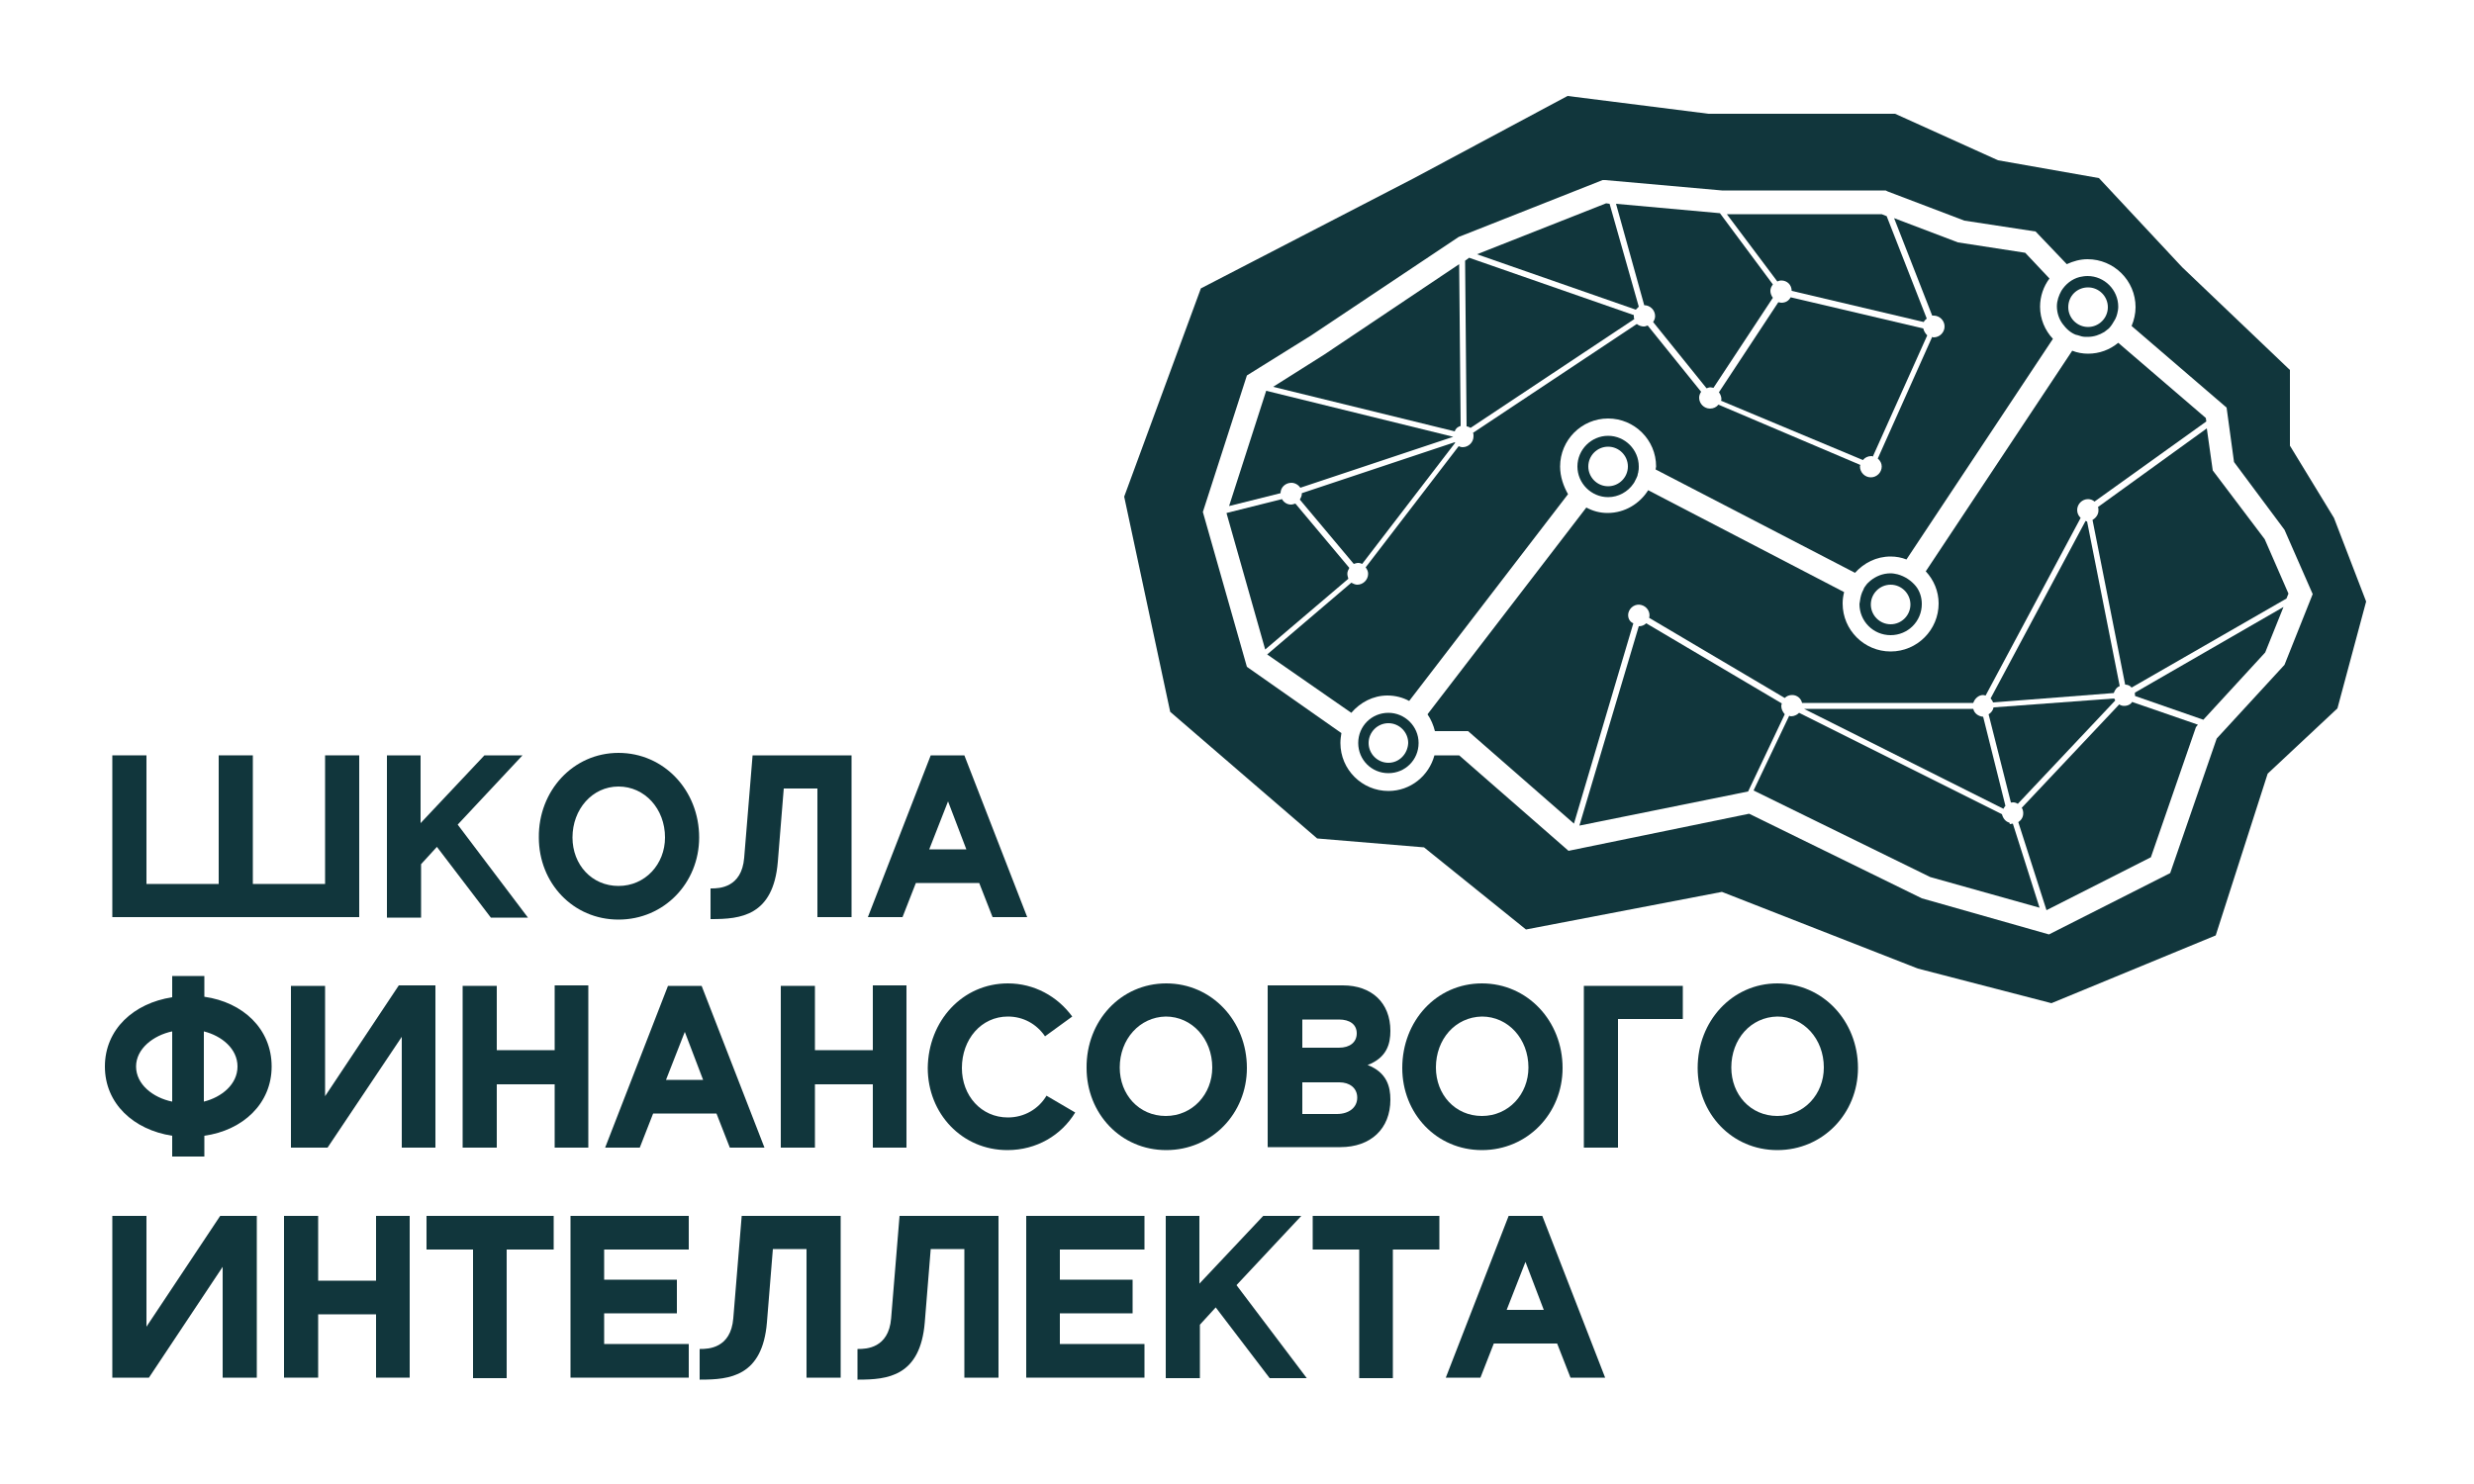 <?xml version="1.0" encoding="UTF-8"?> <!-- Generator: Adobe Illustrator 18.1.1, SVG Export Plug-In . SVG Version: 6.00 Build 0) --> <svg xmlns="http://www.w3.org/2000/svg" xmlns:xlink="http://www.w3.org/1999/xlink" baseProfile="tiny" id="Layer_1" x="0px" y="0px" viewBox="0 0 500 300" xml:space="preserve"> <g> <g> <path fill="#11363C" d="M22.7,152.7h6.9v26h14.6v-26h6.9v26h14.6v-26h6.9v32.7H22.7V152.7z"></path> <path fill="#11363C" d="M78.1,152.7H85v13.7l12.9-13.7h7.7l-13.1,14l14.2,18.8h-7.5l-10.9-14.3l-3.2,3.5v10.8h-6.9V152.7z"></path> <path fill="#11363C" d="M125,152.2c9.2,0,16.3,7.6,16.3,17.1c0,9.2-7.1,16.6-16.3,16.6c-9.2,0-16.1-7.4-16.1-16.6 C108.8,159.9,115.8,152.2,125,152.2z M115.7,169.3c0,5.5,3.9,9.8,9.3,9.8s9.4-4.4,9.4-9.8c0-5.8-4.1-10.3-9.4-10.3 S115.7,163.6,115.7,169.3z"></path> <path fill="#11363C" d="M143.6,179.6h0.2c1.5,0,6.1-0.1,6.6-6.2l1.7-20.7h20v32.7h-6.9v-26h-6.8l-1.2,14.8 c-0.9,11-7.6,11.6-13.4,11.6h-0.2V179.6z"></path> <path fill="#11363C" d="M175.4,185.4l12.7-32.7h6.8l12.7,32.7h-7l-2.7-6.9h-12.8l-2.7,6.9H175.4z M187.8,171.7h7.5l-3.7-9.7 L187.8,171.7z"></path> <path fill="#11363C" d="M34.8,201.6v-4.3h6.5v4.2c7.8,1.1,13.6,6.5,13.6,14.1c0,7.5-5.8,12.9-13.6,14v4.2h-6.5v-4.2 c-7.8-1.2-13.6-6.5-13.6-14S27,202.8,34.8,201.6z M34.8,222.7v-14.2c-3.8,0.8-7.3,3.5-7.3,7.1C27.5,219.2,30.9,221.9,34.8,222.7z M41.2,222.7c3.6-0.9,6.8-3.5,6.8-7.1c0-3.6-3.2-6.2-6.8-7.1V222.7z"></path> <path fill="#11363C" d="M65.7,199.2v22.4l14.9-22.4h7.4V232h-6.8v-22.4L66.2,232h-7.4v-32.7H65.7z"></path> <path fill="#11363C" d="M100.4,199.2v13.1h11.7v-13.1h6.8V232h-6.8v-12.8h-11.7V232h-6.9v-32.7H100.4z"></path> <path fill="#11363C" d="M122.3,232l12.7-32.7h6.8l12.7,32.7h-7l-2.7-6.9H132l-2.7,6.9H122.3z M134.6,218.3h7.5l-3.7-9.7 L134.6,218.3z"></path> <path fill="#11363C" d="M164.7,199.2v13.1h11.7v-13.1h6.8V232h-6.8v-12.8h-11.7V232h-6.9v-32.7H164.7z"></path> <path fill="#11363C" d="M203.7,198.8c5.3,0,10,2.6,13,6.7l-5.5,4c-1.7-2.5-4.4-4-7.5-4c-5.4,0-9.3,4.6-9.3,10.4 c0,5.6,3.9,10,9.3,10c3.3,0,6.2-1.7,7.8-4.4l5.8,3.4c-2.8,4.6-7.8,7.6-13.7,7.6c-9.2,0-16.1-7.4-16.1-16.6 C187.6,206.4,194.5,198.8,203.7,198.8z"></path> <path fill="#11363C" d="M235.7,198.8c9.2,0,16.3,7.6,16.3,17.1c0,9.2-7.1,16.6-16.3,16.6c-9.2,0-16.1-7.4-16.1-16.6 C219.5,206.4,226.5,198.8,235.7,198.8z M226.3,215.8c0,5.5,3.9,9.8,9.3,9.8c5.4,0,9.4-4.4,9.4-9.8c0-5.8-4.1-10.3-9.4-10.3 C230.3,205.6,226.3,210.1,226.3,215.8z"></path> <path fill="#11363C" d="M271.4,199.2c5.8,0,9.6,3.5,9.6,9.2c0,2.6-0.7,5.4-4.6,6.9c3.9,1.5,4.6,4.4,4.6,7c0,5.9-4,9.6-10.1,9.6 h-14.7v-32.7H271.4z M263.2,206.1v5.7h7.4c2.2,0,3.6-1.1,3.6-2.9c0-1.8-1.4-2.8-3.6-2.8H263.2z M263.2,218.7v6.5h7 c2.4,0,4.1-1.3,4.1-3.3c0-2-1.6-3.1-3.6-3.1H263.2z"></path> <path fill="#11363C" d="M299.5,198.8c9.2,0,16.3,7.6,16.3,17.1c0,9.2-7.1,16.6-16.3,16.6c-9.2,0-16.1-7.4-16.1-16.6 C283.4,206.4,290.3,198.8,299.5,198.8z M290.2,215.8c0,5.5,3.9,9.8,9.3,9.8c5.4,0,9.4-4.4,9.4-9.8c0-5.8-4.1-10.3-9.4-10.3 C294.1,205.6,290.2,210.1,290.2,215.8z"></path> <path fill="#11363C" d="M340.1,199.2v6.8H327v26h-6.9v-32.7H340.1z"></path> <path fill="#11363C" d="M359.2,198.8c9.2,0,16.3,7.6,16.3,17.1c0,9.2-7.1,16.6-16.3,16.6c-9.2,0-16.1-7.4-16.1-16.6 C343.1,206.4,350.1,198.8,359.2,198.8z M349.9,215.8c0,5.5,3.9,9.8,9.3,9.8c5.4,0,9.4-4.4,9.4-9.8c0-5.8-4.1-10.3-9.4-10.3 C353.8,205.6,349.9,210.1,349.9,215.8z"></path> <path fill="#11363C" d="M29.6,245.8v22.4l14.9-22.4h7.4v32.7H45v-22.4l-14.9,22.4h-7.4v-32.7H29.6z"></path> <path fill="#11363C" d="M64.3,245.8v13.1H76v-13.1h6.8v32.7H76v-12.8H64.3v12.8h-6.9v-32.7H64.3z"></path> <path fill="#11363C" d="M111.9,245.8v6.8h-9.5v26h-6.8v-26h-9.4v-6.8H111.9z"></path> <path fill="#11363C" d="M139.2,245.8v6.8h-17.1v6.1h14.7v6.8h-14.7v6.2h17.1v6.8h-23.9v-32.7H139.2z"></path> <path fill="#11363C" d="M141.4,272.7h0.2c1.5,0,6.1-0.1,6.6-6.2l1.7-20.7h20v32.7H163v-26h-6.8l-1.2,14.8 c-0.9,11-7.6,11.6-13.4,11.6h-0.2V272.7z"></path> <path fill="#11363C" d="M173.3,272.7h0.2c1.5,0,6.1-0.1,6.6-6.2l1.7-20.7h20v32.7h-6.9v-26h-6.8l-1.2,14.8 c-0.9,11-7.6,11.6-13.4,11.6h-0.2V272.7z"></path> <path fill="#11363C" d="M231.3,245.8v6.8h-17.1v6.1h14.7v6.8h-14.7v6.2h17.1v6.8h-23.9v-32.7H231.3z"></path> <path fill="#11363C" d="M235.5,245.8h6.9v13.7l12.9-13.7h7.7l-13.1,14l14.2,18.8h-7.5l-10.9-14.3l-3.2,3.5v10.8h-6.9V245.8z"></path> <path fill="#11363C" d="M290.9,245.8v6.8h-9.4v26h-6.8v-26h-9.4v-6.8H290.9z"></path> <path fill="#11363C" d="M292.2,278.5l12.7-32.7h6.8l12.7,32.7h-7l-2.7-6.9h-12.8l-2.7,6.9H292.2z M304.5,264.8h7.5l-3.7-9.7 L304.5,264.8z"></path> </g> <g> <path fill="#11363C" d="M360,56.7c1.2,0,2.1,0.9,2.1,2.1l26.7,6.3c0.1-0.3,0.4-0.5,0.6-0.7l-8.1-20.7l-1-0.4l-31.3,0l10.2,13.6 C359.4,56.8,359.7,56.7,360,56.7z"></path> <path fill="#11363C" d="M280.6,144.1c-3.4,0-6.1,2.7-6.1,6.1c0,3.4,2.7,6.1,6.1,6.1c3.4,0,6.1-2.7,6.1-6.1 C286.7,146.8,283.9,144.1,280.6,144.1z M280.6,154.2c-2.2,0-4-1.8-4-4c0-2.2,1.8-4,4-4s4,1.8,4,4 C284.5,152.4,282.8,154.2,280.6,154.2z"></path> <path fill="#11363C" d="M261,97.6c0.7,0,1.4,0.4,1.8,1l30.9-10.3c0,0,0,0,0,0L255.9,79l-7.5,23.3l10.4-2.6 C258.8,98.5,259.8,97.6,261,97.6z"></path> <path fill="#11363C" d="M272.3,116c0-0.5,0.2-0.8,0.4-1.2l-10.9-13c-0.3,0.1-0.6,0.2-0.9,0.2c-0.8,0-1.5-0.5-1.8-1.1l-11.2,2.8 l0,0.1l7.8,27.5l16.8-14.3C272.4,116.6,272.3,116.3,272.3,116z"></path> <path fill="#11363C" d="M419.6,67.7c0,0,0.1,0,0.1,0c0.3,0.1,0.7,0.2,1,0.3c0.4,0.1,0.8,0.1,1.2,0.1c1.3,0,2.4-0.4,3.4-1h0 c0.3-0.2,0.6-0.5,0.9-0.7c0,0,0,0,0,0c0.3-0.3,0.5-0.6,0.7-0.9c0,0,0,0,0,0c0.2-0.3,0.4-0.7,0.6-1c0,0,0,0,0,0 c0.2-0.4,0.3-0.7,0.4-1.1c0.1-0.4,0.2-0.9,0.2-1.4c0-3.4-2.8-6.2-6.2-6.2c-0.6,0-1.1,0.1-1.6,0.2l0,0c-1.6,0.4-2.9,1.5-3.7,2.8h0 c-0.5,0.9-0.9,2-0.9,3.1c0,1.3,0.4,2.5,1.1,3.5C417.6,66.5,418.5,67.3,419.6,67.7z M422,58.1c2.2,0,4,1.8,4,4c0,2.2-1.8,4-4,4 s-4-1.8-4-4C418,59.8,419.8,58.1,422,58.1z"></path> <path fill="#11363C" d="M315.3,94.3c0-5.3,4.3-9.7,9.7-9.7c5.3,0,9.7,4.3,9.7,9.7c0,0.2-0.1,0.4-0.1,0.6l40.3,20.9 c1.8-2,4.3-3.3,7.2-3.3c1.1,0,2.2,0.2,3.2,0.6l29.6-44.6c-1.6-1.7-2.6-4-2.6-6.5c0-2.1,0.7-4.1,1.9-5.7l-4.9-5.2L395.7,49 l-12.9-4.9l7.7,19.7c0.1,0,0.2,0,0.3,0c1.2,0,2.2,1,2.2,2.2c0,1.2-1,2.2-2.2,2.2c-0.1,0-0.2,0-0.3-0.1l-11,24.6 c0.5,0.4,0.8,1,0.8,1.6c0,1.2-1,2.2-2.2,2.2c-1.2,0-2.2-1-2.2-2.2c0-0.1,0-0.2,0.1-0.3l-28.7-12.2c-0.4,0.5-1,0.8-1.7,0.8 c-1.2,0-2.2-1-2.2-2.2c0-0.5,0.2-0.9,0.4-1.2l-10.8-13.4c-0.3,0.1-0.5,0.2-0.8,0.2c-0.5,0-1-0.2-1.4-0.5l-33.1,22 c0.1,0.2,0.1,0.4,0.1,0.7c0,1.2-1,2.2-2.2,2.2c-0.3,0-0.6-0.1-0.8-0.2l-18.8,24.5c0.3,0.4,0.5,0.8,0.5,1.3c0,1.2-1,2.2-2.2,2.2 c-0.4,0-0.8-0.2-1.2-0.4l-17,14.5l17,11.8c1.8-2.1,4.4-3.5,7.3-3.5c1.6,0,3.1,0.4,4.4,1.1l32.1-41.8 C316,98.3,315.3,96.4,315.3,94.3z"></path> <path fill="#11363C" d="M297.2,86.5l33.1-22c-0.1-0.2-0.1-0.4-0.1-0.7c0,0,0-0.1,0-0.1l-33.3-11.6l-0.1,0.1l-0.7,0.5l0.3,33.5 C296.6,86.2,296.9,86.3,297.2,86.5z"></path> <path fill="#11363C" d="M332.3,61.7c1.2,0,2.2,1,2.2,2.2c0,0.5-0.2,0.9-0.4,1.2l10.8,13.4c0.3-0.1,0.5-0.2,0.8-0.2 c0.2,0,0.4,0.1,0.6,0.1l12-18.2c-0.3-0.4-0.5-0.9-0.5-1.4c0-0.5,0.2-0.9,0.5-1.3l-10.7-14.4l-21-1.9L332.3,61.7 C332.3,61.7,332.3,61.7,332.3,61.7z"></path> <path fill="#11363C" d="M376.5,93c0.4-0.5,1-0.8,1.7-0.8c0.1,0,0.2,0,0.3,0.1l11-24.5c-0.4-0.4-0.7-0.9-0.8-1.4l-26.8-6.3 c-0.4,0.7-1,1.1-1.9,1.1c-0.2,0-0.4-0.1-0.6-0.1l-12,18.2c0.3,0.4,0.5,0.9,0.5,1.4c0,0.1,0,0.2-0.1,0.3L376.5,93z"></path> <path fill="#11363C" d="M295.2,86.1l-0.3-32.7l-27.3,18.3l-10.3,6.5l36.7,9C294.2,86.6,294.6,86.3,295.2,86.1z"></path> <path fill="#11363C" d="M383.5,116.1c-0.5-0.1-0.9-0.2-1.4-0.2c-1.6,0-3,0.6-4.1,1.5c-0.3,0.3-0.6,0.5-0.8,0.8c0,0,0,0,0,0 c-0.2,0.3-0.5,0.6-0.6,1c0,0,0,0,0,0c-0.4,0.7-0.6,1.5-0.7,2.3c0,0.2-0.1,0.4-0.1,0.6c0,3.5,2.8,6.3,6.3,6.3 c3.5,0,6.3-2.8,6.3-6.3c0-1.3-0.4-2.6-1.2-3.6C386.3,117.4,385,116.5,383.5,116.1z M382.1,126.2c-2.2,0-4-1.8-4-4s1.8-4,4-4 s4,1.8,4,4S384.3,126.2,382.1,126.2z"></path> <path fill="#11363C" d="M273.6,114c0.3-0.1,0.6-0.2,0.9-0.2c0.3,0,0.6,0.1,0.8,0.2l18.8-24.5c0,0,0,0-0.1-0.1l-30.9,10.3 c0,0,0,0.1,0,0.1c0,0.5-0.2,0.8-0.4,1.2L273.6,114z"></path> <path fill="#11363C" d="M331.2,62l-5.9-20.8l-0.7-0.1l-26.1,10.3l32.1,11.2C330.8,62.4,331,62.2,331.2,62z"></path> <path fill="#11363C" d="M429.3,142.7c-0.4,0-0.7-0.1-1-0.3l-19.7,20.9c0.2,0.3,0.3,0.7,0.3,1.1c0,0.8-0.4,1.4-1,1.8l5.7,17.8 l21.1-10.7l9.1-26.3l0.4-0.5l-13.3-4.6C430.7,142.3,430.1,142.7,429.3,142.7z"></path> <path fill="#11363C" d="M360,142.7c0-0.2,0.1-0.4,0.1-0.5l-27.4-16.2c-0.4,0.4-0.9,0.6-1.5,0.6l-12,40.3l34.1-6.9l7.4-15.6 C360.3,143.9,360,143.4,360,142.7z"></path> <path fill="#11363C" d="M406.8,166.5l-0.6,0.1l-0.1-0.3c-0.8-0.2-1.3-0.9-1.5-1.7l-41-20.5c-0.4,0.4-1,0.7-1.6,0.7 c-0.1,0-0.2,0-0.4-0.1l-7.2,15.1l35.7,17.5l22.1,6.2L406.8,166.5C406.9,166.5,406.8,166.5,406.8,166.5z"></path> <path fill="#11363C" d="M431.5,140.6c0,0,0,0.1,0,0.1l13.8,4.8l12.5-13.6l3.7-9.2l-30,17.3C431.4,140.2,431.5,140.4,431.5,140.6z"></path> <path fill="#11363C" d="M447.2,95.1l-1.2-8.5L424,102.5c0.1,0.2,0.1,0.5,0.1,0.7c0,0.8-0.5,1.5-1.2,1.9l6.6,33.3 c0.5,0,1,0.2,1.3,0.6l31.3-18l0.4-1l-4.8-11L447.2,95.1z"></path> <path fill="#11363C" d="M329.1,123.9c0.3-1.2,1.5-1.9,2.6-1.6c1.2,0.3,1.9,1.5,1.6,2.6c0,0,0,0,0,0l27.4,16.2 c0.4-0.4,0.9-0.6,1.5-0.6c1,0,1.8,0.7,2,1.6h34.6c0.3-0.9,1.1-1.6,2-1.6c0.2,0,0.3,0.1,0.5,0.1l19.2-35.9 c-0.4-0.4-0.7-0.9-0.7-1.6c0-1.2,1-2.2,2.2-2.2c0.5,0,1,0.2,1.3,0.5l22.6-16.2l-0.1-0.7l-17.7-15.2c-1.7,1.4-3.8,2.2-6.1,2.2 c-1.1,0-2.2-0.2-3.2-0.6l-29.6,44.6c1.6,1.7,2.6,4,2.6,6.5c0,5.3-4.3,9.7-9.7,9.7c-5.3,0-9.7-4.3-9.7-9.7c0-0.8,0.1-1.5,0.3-2.3 l-39.6-20.6c-1.7,2.7-4.7,4.6-8.2,4.6c-1.6,0-3-0.4-4.3-1.1l-32.1,41.8c0.7,1,1.2,2.2,1.5,3.4h6.7l21.4,18.7l12-40.5 C329.3,125.7,328.9,124.8,329.1,123.9z"></path> <path fill="#11363C" d="M428.4,138.7l-6.6-33.3c-0.1,0-0.2,0-0.3-0.1l-19.2,35.9c0.2,0.2,0.4,0.5,0.5,0.8l24.4-1.9 C427.4,139.5,427.8,138.9,428.4,138.7z"></path> <path fill="#11363C" d="M471.7,104.7l-8.9-14.6V74.8L441,54L424.2,36l-20.4-3.6L383,23h-37.7l-28.5-3.6l-31,16.6l-43.1,22.3 l-15.5,42.1l9.3,43.5l29.7,25.6l21.6,1.8l20.6,16.6l39.6-7.6l39.6,15.5l27,7l33.2-13.7l10.5-32.7l14.1-13.2l5.8-21.6L471.7,104.7z M461.7,134.4L448,149.3l-9.4,27.2l-24.5,12.4l-25.7-7.3l-34.9-17.1L317,172l-22.1-19.3h-5c-1.1,4.1-4.8,7.2-9.3,7.2 c-5.3,0-9.7-4.3-9.7-9.7c0-0.7,0.1-1.4,0.2-2L252,134.8l-8.9-31.3l8.9-27.6l13-8.1l29.8-19.9l29.1-11.5l0.5,0l23.6,2.1l33.1,0 l0.4,0.2l15.5,5.9l14.4,2.2l6.3,6.6c1.3-0.6,2.7-1,4.2-1c5.3,0,9.7,4.3,9.7,9.7c0,1.3-0.3,2.6-0.8,3.8l19.2,16.5l1.5,11l10.2,13.7 l5.7,13L461.7,134.4z"></path> <path fill="#11363C" d="M330.6,96.9c0.1-0.1,0.1-0.3,0.2-0.4c0.1-0.2,0.2-0.5,0.2-0.7c0-0.1,0.1-0.2,0.1-0.4 c0.1-0.4,0.1-0.7,0.1-1.1c0-3.4-2.8-6.2-6.2-6.2c-3.4,0-6.2,2.8-6.2,6.2c0,3.4,2.8,6.2,6.2,6.2c2.1,0,4-1.1,5.1-2.7h0 c0.1-0.1,0.1-0.2,0.2-0.3C330.4,97.3,330.5,97.1,330.6,96.9z M325,98.3c-2.2,0-4-1.8-4-4c0-2.2,1.8-4,4-4s4,1.8,4,4 C329,96.5,327.2,98.3,325,98.3z"></path> <path fill="#11363C" d="M398.8,143.3h-34.2l40.3,20.2c0.1-0.2,0.2-0.4,0.4-0.6l-4.5-18C399.8,144.8,399,144.2,398.8,143.3z"></path> <path fill="#11363C" d="M406.8,162.2c0.4,0,0.7,0.1,1,0.3l19.7-20.9c-0.1-0.1-0.1-0.2-0.2-0.4l-24.4,1.8c-0.1,0.6-0.5,1.1-1,1.4 l4.5,17.8C406.5,162.3,406.6,162.2,406.8,162.2z"></path> </g> </g> </svg> 